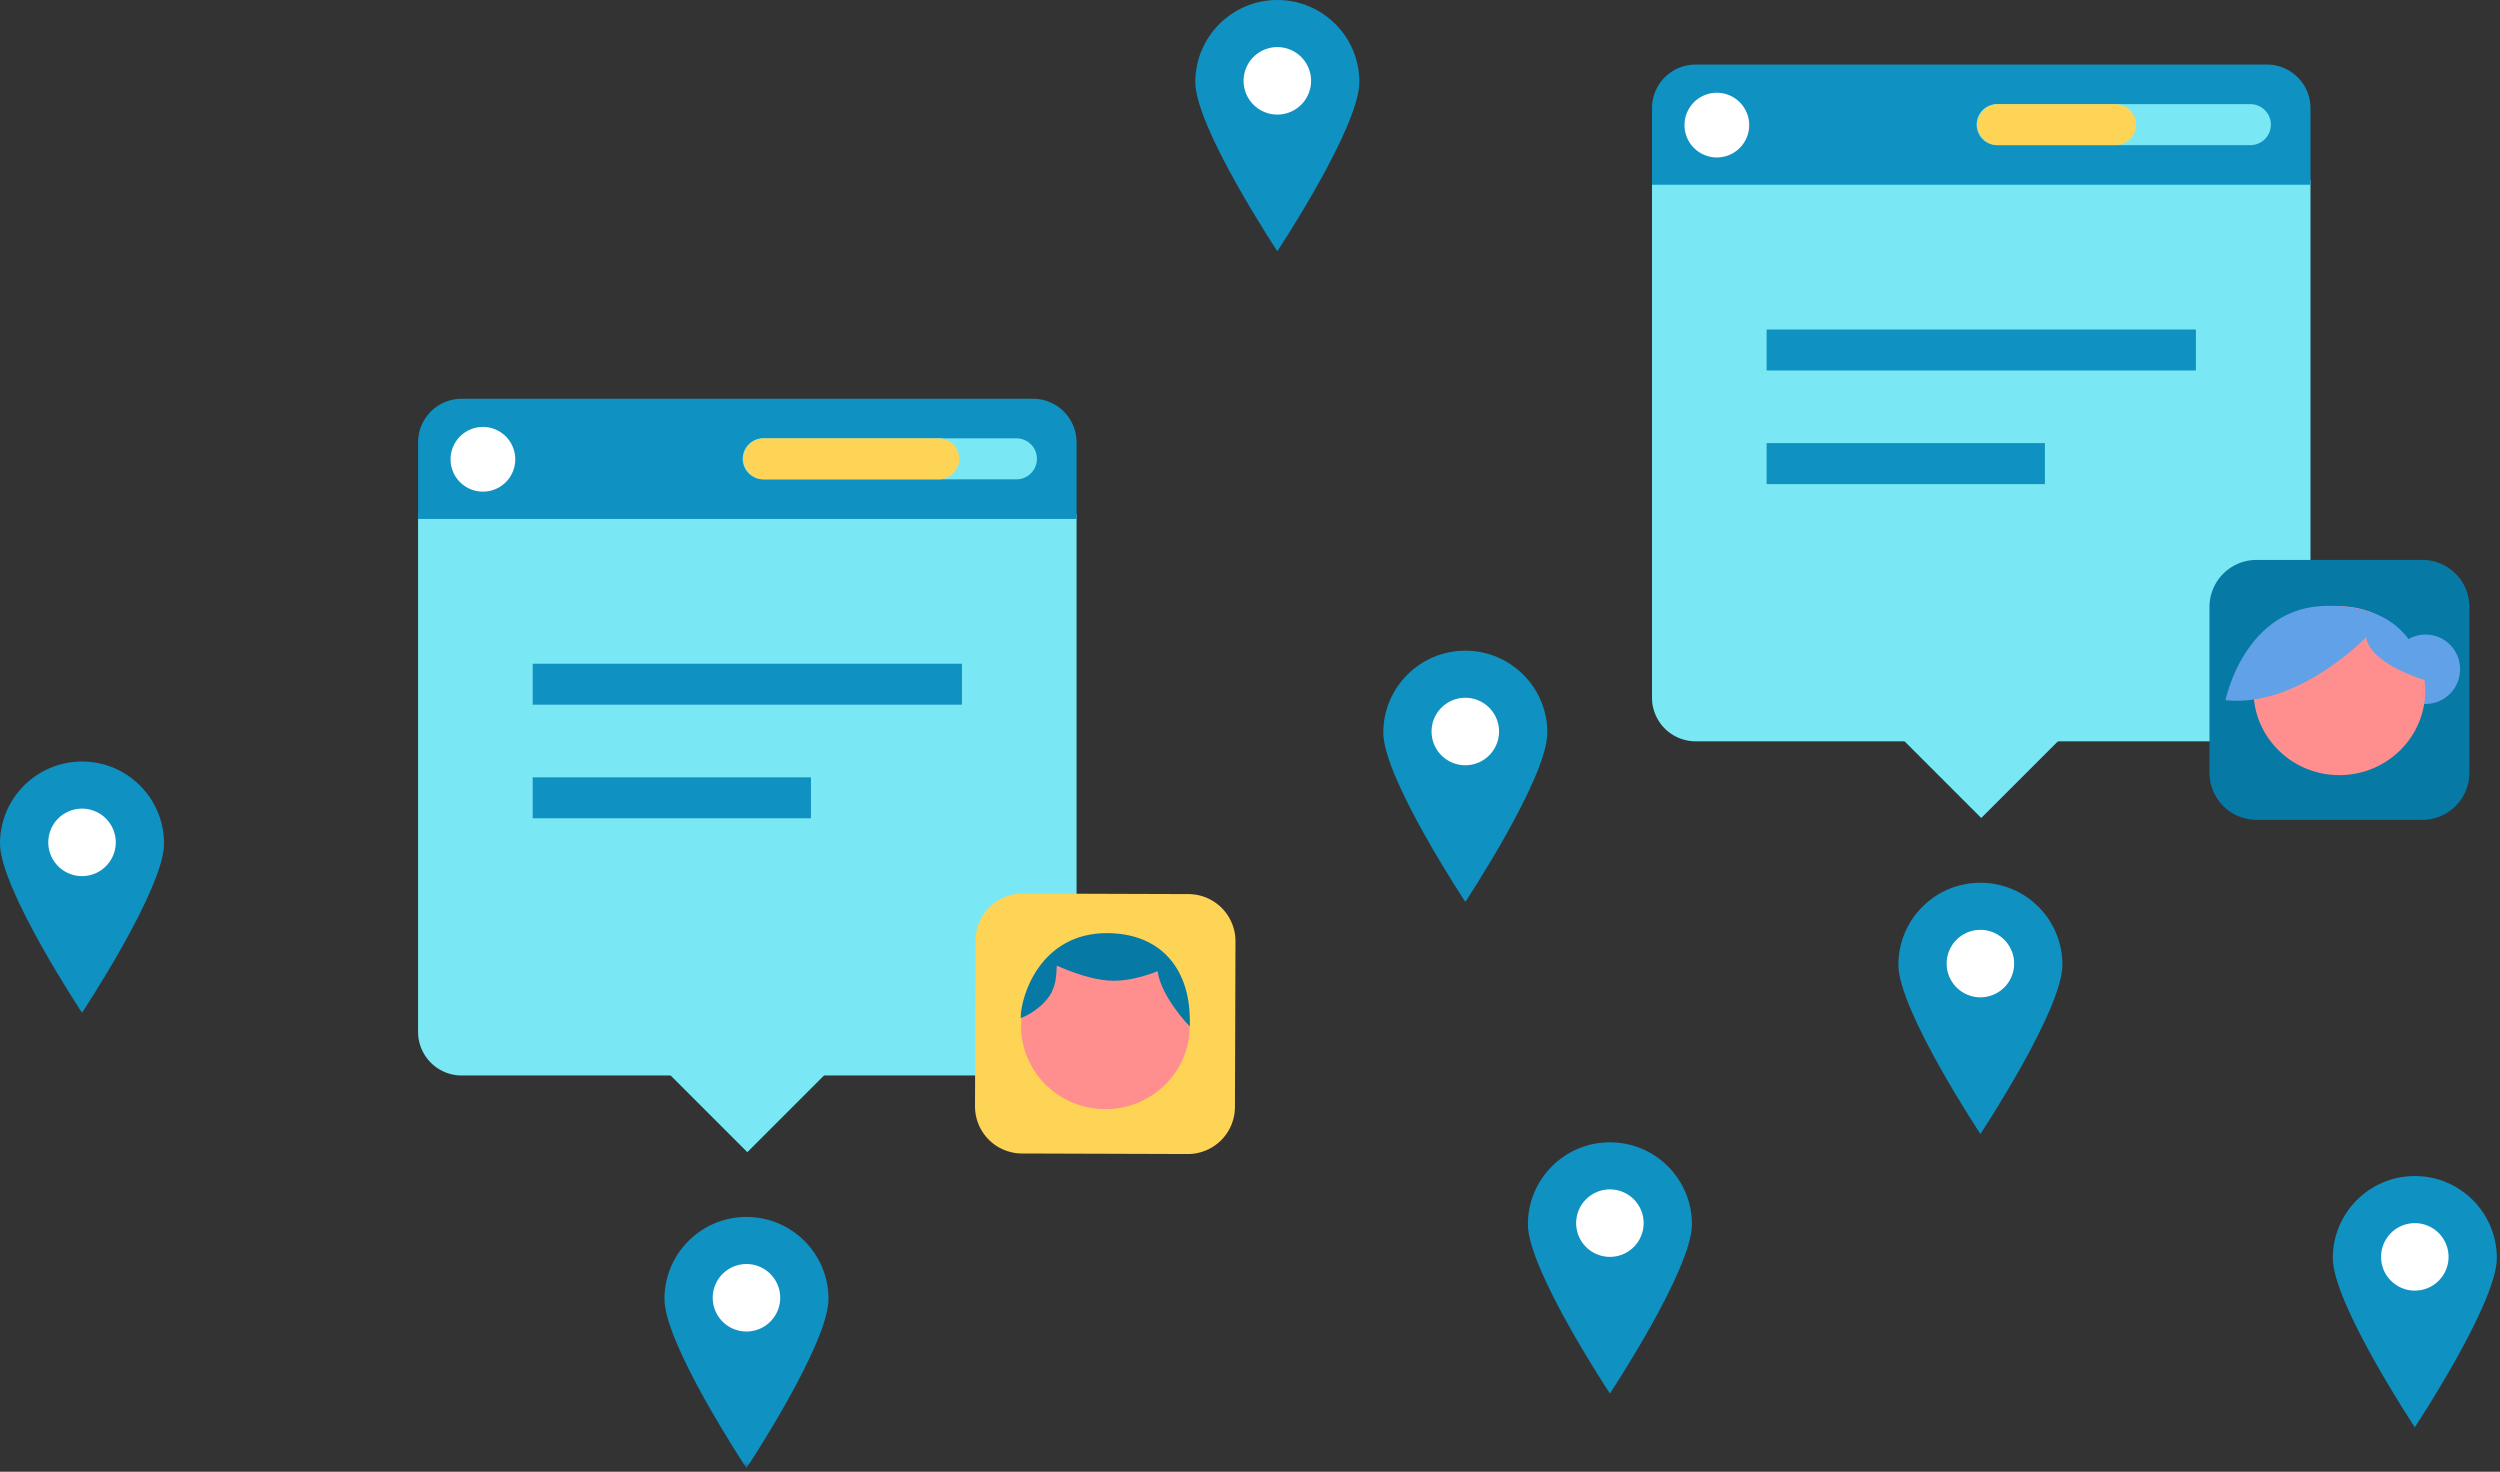 <svg xmlns="http://www.w3.org/2000/svg" xmlns:xlink="http://www.w3.org/1999/xlink" width="389" height="229" viewBox="0 0 389 229">
    <rect x="0" y="0" width="389" height="229" fill="#333333" stroke="none"/>
    <defs>
        <path id="a" d="M0 228.444h388.51V0H0z"/>
    </defs>
    <g fill="none" fill-rule="evenodd">
        <path fill="#0F91C2" d="M240.767 114.01c0 7.048-12.764 26.325-12.764 26.325s-12.763-19.277-12.763-26.326c0-7.049 5.715-12.763 12.763-12.763 7.05 0 12.764 5.715 12.764 12.764"/>
        <path fill="#FFF" d="M233.253 113.824a5.25 5.25 0 1 1-10.501-.001 5.25 5.25 0 0 1 10.501.001"/>
        <path fill="#0F91C2" d="M263.266 190.506c0 7.049-12.765 26.326-12.765 26.326s-12.763-19.277-12.763-26.326c0-7.05 5.715-12.764 12.763-12.764 7.05 0 12.765 5.715 12.765 12.764"/>
        <path fill="#FFF" d="M255.751 190.32a5.25 5.25 0 1 1-10.5 0 5.25 5.25 0 0 1 10.5 0"/>
        <path fill="#0F91C2" d="M388.51 195.755c0 7.05-12.765 26.326-12.765 26.326s-12.763-19.277-12.763-26.326c0-7.049 5.715-12.764 12.763-12.764 7.05 0 12.764 5.715 12.764 12.764"/>
        <path fill="#FFF" d="M380.995 195.57a5.25 5.25 0 1 1-10.5 0 5.25 5.25 0 0 1 10.5 0"/>
        <path fill="#0F91C2" d="M25.528 131.258c0 7.05-12.764 26.325-12.764 26.325S0 138.308 0 131.258c0-7.049 5.714-12.764 12.763-12.764 7.049 0 12.764 5.716 12.764 12.764"/>
        <path fill="#FFF" d="M18.014 131.073a5.25 5.25 0 1 1-10.501-.001 5.25 5.25 0 0 1 10.501.001"/>
        <path fill="#0F91C2" d="M211.519 12.764c0 7.05-12.765 26.325-12.765 26.325s-12.763-19.276-12.763-26.325C185.991 5.715 191.706 0 198.754 0c7.05 0 12.765 5.715 12.765 12.764"/>
        <path fill="#FFF" d="M204.004 12.579a5.25 5.25 0 1 1-10.501-.001 5.25 5.25 0 0 1 10.501 0"/>
        <path fill="#79E7F4" d="M352.725 115.347H263.84a6.79 6.79 0 0 1-6.789-6.79V27.968h102.464v80.59a6.79 6.79 0 0 1-6.79 6.79"/>
        <path fill="#0F91C2" d="M359.515 28.743H257.051V16.835a6.79 6.79 0 0 1 6.789-6.79h88.885a6.79 6.79 0 0 1 6.79 6.79v11.908z"/>
        <path fill="#79E7F4" d="M350.216 22.582h-39.41a3.188 3.188 0 1 1 0-6.375h39.41a3.188 3.188 0 0 1 0 6.375"/>
        <path fill="#FDD455" d="M329.24 22.582h-18.434a3.188 3.188 0 0 1 0-6.375h18.435a3.188 3.188 0 0 1 0 6.375"/>
        <path fill="#FFF" d="M272.175 19.395a5.033 5.033 0 1 1-10.065 0 5.033 5.033 0 0 1 10.065 0"/>
        <mask id="b" fill="#fff">
            <use xlink:href="#a"/>
        </mask>
        <path fill="#0F91C2" d="M274.885 57.648h66.795v-6.375h-66.795zM274.885 75.324h43.3v-6.375h-43.3z" mask="url(#b)"/>
        <path fill="#0679A4" d="M376.909 127.567h-25.782a7.332 7.332 0 0 1-7.332-7.332V94.453a7.331 7.331 0 0 1 7.332-7.332h25.782a7.332 7.332 0 0 1 7.332 7.332v25.782a7.332 7.332 0 0 1-7.332 7.332" mask="url(#b)"/>
        <path fill="#61A1E7" d="M372.057 104.172a5.362 5.362 0 1 0 10.725 0 5.363 5.363 0 1 0-10.725 0" mask="url(#b)"/>
        <path fill="#FF8F8F" d="M350.648 107.472c0 7.255 5.979 13.137 13.356 13.137s13.357-5.882 13.357-13.137c0-7.256-5.98-13.138-13.357-13.138a13.56 13.56 0 0 0-4.113.635c-5.363 1.706-9.243 6.659-9.243 12.503" mask="url(#b)"/>
        <path fill="#61A1E7" d="M377.341 105.843s-8.549-2.487-9.17-6.684c0 0-10.57 10.996-21.879 9.792 0 0 2.915-14.688 15.972-14.688 9.027 0 13.757 4.197 15.077 11.58" mask="url(#b)"/>
        <path fill="#79E7F4" d="M327.374 108.187l-19.092 19.092-19.092-19.092 19.092-19.092z" mask="url(#b)"/>
        <path fill="#0F91C2" d="M320.914 150.118c0 7.05-12.763 26.326-12.763 26.326s-12.764-19.277-12.764-26.326c0-7.049 5.714-12.764 12.764-12.764 7.048 0 12.763 5.715 12.763 12.764" mask="url(#b)"/>
        <path fill="#FFF" d="M313.4 149.933a5.25 5.25 0 1 1-10.5 0 5.25 5.25 0 0 1 10.5 0" mask="url(#b)"/>
        <path fill="#79E7F4" d="M160.725 167.347H71.84a6.79 6.79 0 0 1-6.789-6.79V79.968h102.464v80.59a6.79 6.79 0 0 1-6.79 6.79" mask="url(#b)"/>
        <path fill="#0F91C2" d="M167.515 80.743H65.051V68.835a6.79 6.79 0 0 1 6.789-6.79h88.885a6.79 6.79 0 0 1 6.79 6.79v11.908z" mask="url(#b)"/>
        <path fill="#79E7F4" d="M158.216 74.582h-39.41a3.188 3.188 0 1 1 0-6.375h39.41a3.188 3.188 0 0 1 0 6.375" mask="url(#b)"/>
        <path fill="#FDD455" d="M146.067 74.582h-27.261a3.188 3.188 0 0 1 0-6.375h27.26a3.187 3.187 0 1 1 0 6.375" mask="url(#b)"/>
        <path fill="#FFF" d="M80.175 71.395a5.033 5.033 0 1 1-10.065 0 5.033 5.033 0 0 1 10.065 0" mask="url(#b)"/>
        <path fill="#0F91C2" d="M82.885 109.648h66.795v-6.375H82.885zM82.885 127.324h43.3v-6.375h-43.3z" mask="url(#b)"/>
        <path fill="#79E7F4" d="M135.374 160.187l-19.092 19.092-19.092-19.092 19.092-19.092z" mask="url(#b)"/>
        <path fill="#FDD455" d="M184.802 179.567l-25.782-.083a7.332 7.332 0 0 1-7.309-7.356l.083-25.782a7.332 7.332 0 0 1 7.356-7.308l25.782.083a7.331 7.331 0 0 1 7.308 7.356l-.083 25.781a7.332 7.332 0 0 1-7.355 7.31" mask="url(#b)"/>
        <path fill="#FF8F8F" d="M158.88 159.628c-.023 7.128 5.833 12.925 13.08 12.95 7.247.022 13.14-5.738 13.163-12.866.023-7.127-5.833-12.925-13.08-12.948-1.41-.005-2.768.21-4.043.61-5.274 1.66-9.1 6.513-9.12 12.254" mask="url(#b)"/>
        <path fill="#0679A4" d="M185.123 159.713s-4.41-4.48-5.008-8.604c0 0-3.934 1.74-7.62 1.467-3.685-.272-7.633-2.165-8-2.302-.252-.094.287 2.807-1.43 5.02-1.757 2.266-4.25 3.127-4.25 3.127.012-3.533 3.113-13.26 13.468-13.226 8.165.027 13.184 5.412 12.84 14.518" mask="url(#b)"/>
        <path fill="#0F91C2" d="M128.915 202.118c0 7.05-12.764 26.326-12.764 26.326s-12.764-19.277-12.764-26.326c0-7.049 5.715-12.764 12.763-12.764 7.05 0 12.764 5.715 12.764 12.764" mask="url(#b)"/>
        <path fill="#FFF" d="M121.4 201.933a5.25 5.25 0 1 1-10.5 0 5.25 5.25 0 0 1 10.5 0" mask="url(#b)"/>
    </g>
</svg>
